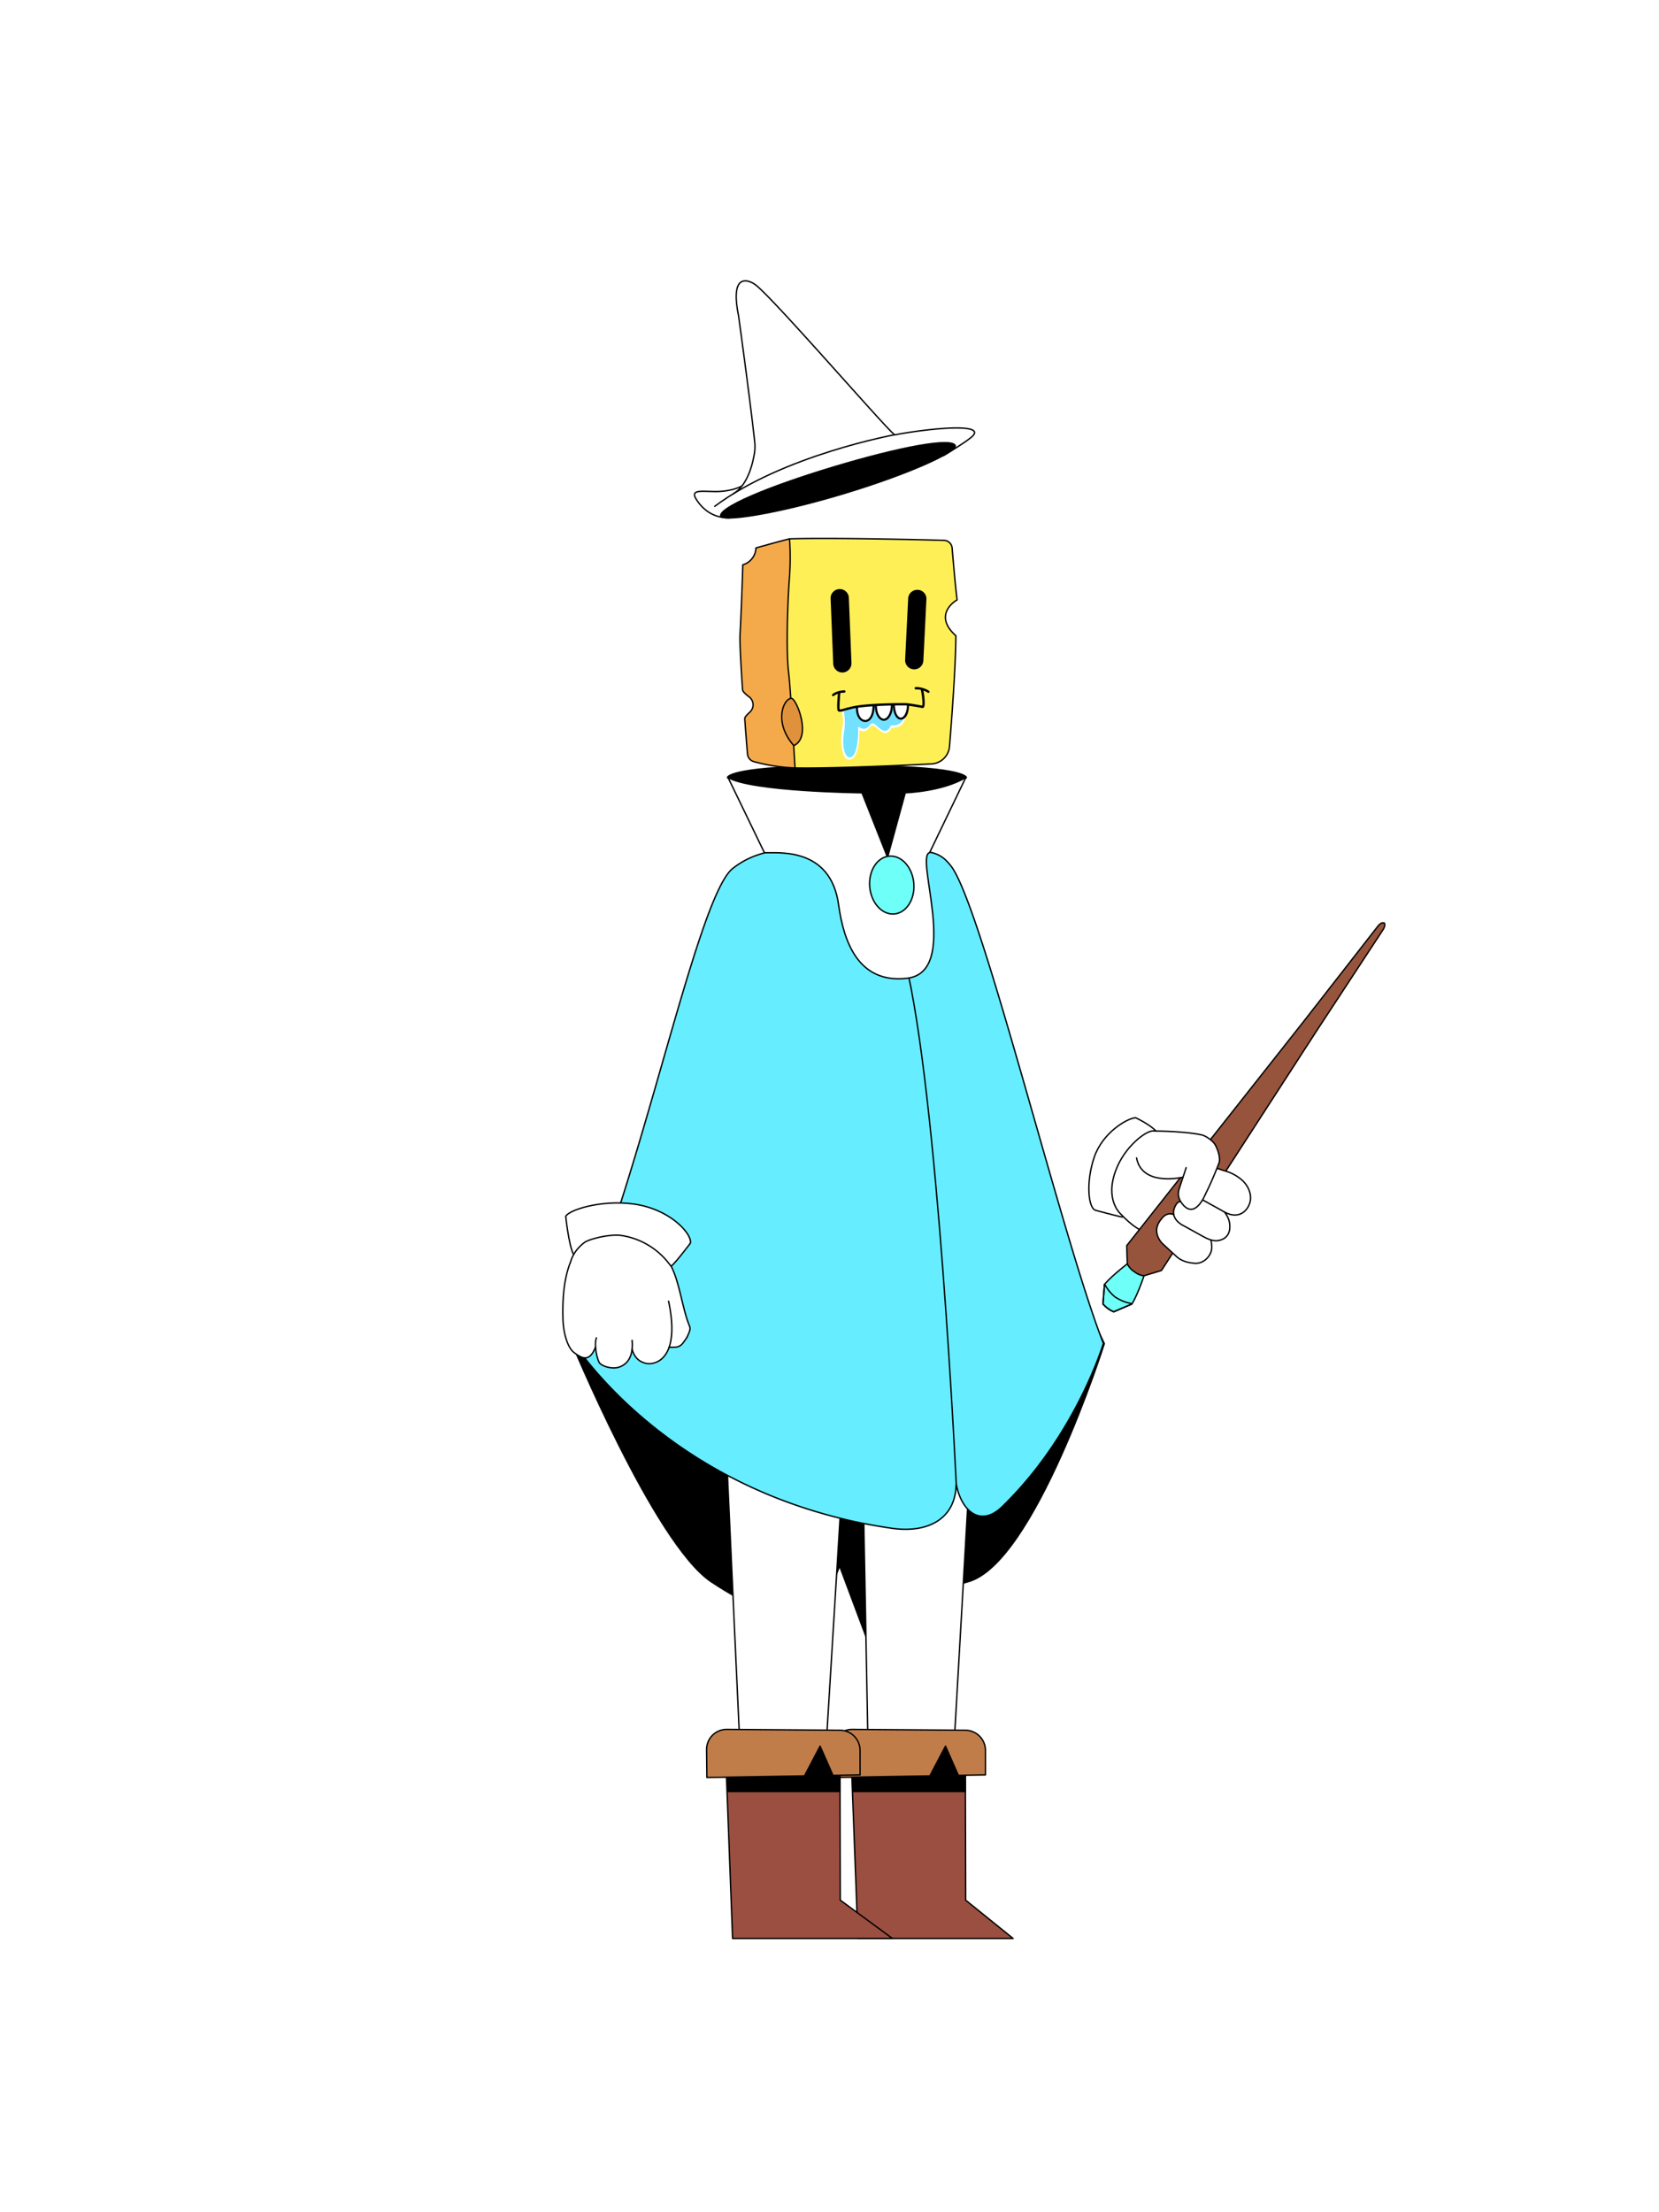<?xml version="1.0"?>
<!-- Generated by SVGo -->
<svg width="1200" height="1600"
     xmlns="http://www.w3.org/2000/svg"
     xmlns:xlink="http://www.w3.org/1999/xlink">
<style type="text/css">
<![CDATA[

 * {
    --hat-base: #FFFFFF;
    --hat-accent: #6EFFF8;
    --medallion-base: #6EFFF8;
    --collar-base: #FFFFFF;
    --cape-base: #66EDFF;
    --pants-base: #FFFFFF;
    --boot-accent: #C17D49;
    --boot-base: #9B4F40;
    --hands-base: #FFFFFF;
    --hands-accent: #FFFFFF;
    --wand-accent: #6EFFF8;
}
 
 /*  L02 Legs/Pants  */
#legs #base {
    fill: #FFFFFF;
}

/* L03 Boots */
#left_boot #base, #right_boot #base-2 {
    fill: #9B4F40;
}

#left_boot #accent, #right_boot #accent-2 {
    fill: #C17D49;
}

/*  L04 Hat */
#hat01 #base,
#hat02 #base,
#hat03 #base,
#hat04 #base,
#hat05 #base,
#hat06 #base,
#hat07 #base,
#hat07 #base-2,
#hat08 #base,
#hat09 #base,
#hat10 #base,
#hat11 #base,
#hat12 #base,
#hat13 #base,
#hat14 #base,
#hat14 #basic,
#hat15 #base,
#hat16 #base {
    fill: #FFFFFF;
}

#hat01 #accent,
#hat02 #accent,
#hat03 #accent,
#hat04 #accent,
#hat05 #accent,
#hat05 #accent-2,
#hat05 #accent-3,
#hat05 #accent-4,
#hat06 #accent,
#hat07 #accent,
#hat07 #accent-2,
#hat08 #accent,
#hat09 #accent,
#hat10 #accent,
#hat11 #accent,
#hat12 #accent,
#hat13 #accent,
#hat14 #accent,
#hat15 #accent,
#hat16 #accent,
#hat16 #accent-2,
#hat16 #accent-3 {
    fill: #6EFFF8;
}

/*L07 - Cape */
#medallion {
    fill: #6EFFF8;
}

#collar {
    fill: #FFFFFF;
}

#cape {
    fill: #66EDFF;
}

/* L08 Hands */

#down_righthand #base, #bottom_part #base, #top_part #base {
    fill: #FFFFFF;
}

#down_righthand #accent, #bottom_part #accent {
    fill: #FFFFFF;
}

/* L09 Wands */

#wand01 #accent,
#wand02 #accent,
#wand03 #accent,
#wand04 #accent,
#wand04 #accent-2,
#wand05 #accent,
#wand05 #accent-2,
#wand05 #accent-3,
#wand06 #accent,
#wand06 #accent-2
{
    fill: #6EFFF8;
}
]]>
</style>
<g clip-path="url(#backneck-clippath)" id="backneck" >
<clipPath id="backneck-clippath" ><rect x="0" y="0" width="1200" height="1600" />
</clipPath>
<title>backneck01</title><g id="BACK_BLACK"><path id="back_neck" data-name="back neck" d="M628.3,648.2s53.5-75.7,70.3-85.9c0,0-2.1-8.2-85.9-8.2h-.1c-83.9,0-86,8.2-86,8.2,16.8,10.2,70.4,85.9,70.4,85.9Z" stroke="#000" stroke-linejoin="round" stroke-width="1.7"/></g></g>
<g clip-path="url(#backcape-clippath)" id="backcape" >
<clipPath id="backcape-clippath" ><rect x="0" y="0" width="1200" height="1600" />
</clipPath>
<title>backcape02</title><g id="BACK_BLACK"><g id="capes"><g id="_02_water_back_cape" data-name="02 water back cape"><path d="M607.3,1032.1h54l132.9-69.2,4.2,8.9s-50.5,159.1-98.4,171.9c-32.3,8.6-49.6,23.7-70.3,47.8l-22.4-59.9-22.5,59.9c-20.6-24.1-41.3-28.4-70.2-47.8C473.4,1116.1,412.1,967,412.1,967l9.4-10.7,131.8,68.4,52.6,7.6Z" stroke="#000" stroke-linejoin="round" stroke-width="1.7"/></g></g></g></g>
<g clip-path="url(#legs-clippath)" id="legs" >
<clipPath id="legs-clippath" ><rect x="0" y="0" width="1200" height="1600" />
</clipPath>
<title>legs01</title><polygon id="base" points="627.9 1265.5 689.9 1265.5 715.9 810.8 714.5 720.7 515.1 720.7 514.5 812.2 535.3 1265.5 597.4 1265.5 620.7 884.2 627.9 1265.5" fill="gray"/><path d="M656.9,874s-12.1,9.8-35.9,9.8h.1" fill="none" stroke="#000" stroke-linejoin="round"/><polygon points="627.9 1265.5 689.9 1265.5 715.9 810.8 714.5 720.7 515.1 720.7 514.5 812.2 535.3 1265.5 597.4 1265.5 620.7 884.2 627.9 1265.5" fill="none" stroke="#000" stroke-linejoin="round"/></g>
<g clip-path="url(#boots-clippath)" id="boots" >
<clipPath id="boots-clippath" ><rect x="0" y="0" width="1200" height="1600" />
</clipPath>

    <title>boots01</title>
    <g id="left_boot" data-name="left boot">
        <polygon id="base" points="615.5 1266.8 620.6 1402 723 1402 732.8 1402 698.5 1374.3 698.2 1259.8 615.5 1266.8"
                 fill="gray"/>
        <polygon id="line" points="615.5 1266.8 620.6 1402 723 1402 732.8 1402 698.5 1374.3 698.2 1259.8 615.5 1266.8"
                 fill="none" stroke="#000" stroke-linejoin="round"/>
        <polygon points="698.2 1295.7 617.2 1295.7 615.9 1262.2 698.2 1259.8 698.2 1295.7" stroke="#000"
                 stroke-linejoin="round"/>
        <path id="accent"
              d="M616.4,1250.8l82,.6a14.6,14.6,0,0,1,14.4,14.5v17.8l-19.6.3-9.3-21.1-11.3,21.5-70.5,1.2-.3-20.1A14.5,14.5,0,0,1,616.4,1250.8Z"
              fill="#ccc"/>
        <path id="line-2" data-name="line"
              d="M616.4,1250.8l82,.6a14.6,14.6,0,0,1,14.4,14.5v17.8l-19.6.3-9.3-21.1-11.3,21.5-70.5,1.2-.3-20.1A14.5,14.5,0,0,1,616.4,1250.8Z"
              fill="none" stroke="#000" stroke-linejoin="round"/>
    </g>
    <g id="right_boot" data-name="right boot">
        <polygon id="base-2" data-name="base"
                 points="524.8 1266.8 529.9 1402 635.7 1402 645.5 1402 607.8 1374.3 607.5 1259.8 524.8 1266.8"
                 fill="gray"/>
        <polygon id="line-3" data-name="line"
                 points="524.8 1266.8 529.9 1402 635.7 1402 645.5 1402 607.8 1374.3 607.5 1259.8 524.8 1266.8"
                 fill="none" stroke="#000" stroke-linejoin="round"/>
        <polygon points="607.5 1295.7 526.5 1295.7 525.2 1262.2 607.5 1259.8 607.5 1295.7" stroke="#000"
                 stroke-linejoin="round"/>
        <path id="accent-2" data-name="accent"
              d="M525.7,1250.8l81.9.6a14.6,14.6,0,0,1,14.5,14.5v17.8l-19.6.3-9.3-21.1-11.3,21.5-70.6,1.2-.2-20.1A14.5,14.5,0,0,1,525.7,1250.8Z"
              fill="#ccc"/>
        <path d="M525.7,1250.8l81.9.6a14.6,14.6,0,0,1,14.5,14.5v17.8l-19.6.3-9.3-21.1-11.3,21.5-70.6,1.2-.2-20.1A14.5,14.5,0,0,1,525.7,1250.8Z"
              fill="none" stroke="#000" stroke-linejoin="round"/>
    </g>
</g>
<g clip-path="url(#hat-clippath)" id="hat" >
<clipPath id="hat-clippath" ><rect x="0" y="0" width="1200" height="1600" />
</clipPath>
<title>hat10</title><g id="hat10"><path id="base" d="M623.1,348.7l-95.5,25.6c-5.2-.1-15.8-.8-23.6-12.6-5-7.5,2.1-6.4,11.9-6.2,13,.4,20.6-3.9,20.6-3.9h.1c8.6-11.1,9.6-28.7,9.6-28.7-3-29.3-12-94.6-12-94.6-7.2-35.8,11.4-22.9,11.4-22.9,10,5.7,98.7,109.7,101.8,109.3s3.3-.9,5-1.1l12.9-1.9c17.9-2.1,48.5-4.6,37.2,4.6-4.4,3.6-13.9,9.3-20.1,12.9" fill="#999"/><path d="M623.1,348.7l-95.8,25.9c-5.2-.1-15.5-1.1-23.3-12.9-5-7.5,2.1-6.4,11.9-6.2,13,.4,20.6-3.9,20.6-3.9h.1c6-7.7,8.3-18.6,9.2-24.5a30.6,30.6,0,0,0,.1-7.4c-3.3-30.6-11.7-91.4-11.7-91.4-7.2-35.8,11.4-22.9,11.4-22.9,10,5.7,99.4,109.5,101.7,109.1a17.8,17.8,0,0,0,2.5-.5c28.7-5,64.9-7.7,52.7,2.3-3.8,3.2-13.5,9.3-20,13.2" fill="none" stroke="#000" stroke-linecap="round" stroke-linejoin="round"/><path d="M530.5,357.1a22.4,22.4,0,0,0,6-5.5" fill="none" stroke="#000" stroke-linecap="round" stroke-linejoin="round"/><path id="hat10_back" data-name="hat10 back" d="M691.5,322.4c-1.4-7.3-42.1.8-89.2,15s-84.2,29.7-81.4,36.2c1.9,4.6,41.1-1.6,88.2-15.7S692.5,327.5,691.5,322.4Z"/><path d="M647.3,314.4S566.6,329.1,517,366.2" fill="none" stroke="#000" stroke-linecap="round" stroke-linejoin="round"/></g></g>
<g clip-path="url(#face-clippath)" id="face" >
<clipPath id="face-clippath" ><rect x="0" y="0" width="1200" height="1600" />
</clipPath>
<title>head02</title><g id="_02_Square" data-name="02 Square"><path d="M546.8,396.3c7.5-2.1,17.9-5,24.3-6.6l12.8,5.7c.6,55.6,5.4,102.1,8.4,158-4.9-.1-12.4,2.3-17.2,2a130.3,130.3,0,0,1-30-4.6,6.2,6.2,0,0,1-4.4-5.4c-.5-5.2-1.2-14.6-2-25.5-.1-1.1,1.4-2.8,3.4-4.6a7.2,7.2,0,0,0-.4-11.4c-2.4-1.8-4.5-3.7-4.6-5.2-1.2-17.5-2.1-34.3-1.8-40,.7-12.4,1.6-36.7,2-50.2A13.2,13.2,0,0,0,546.8,396.3Z" fill="#f4aa4a" stroke="#000" stroke-linejoin="round"/><path d="M692.3,433.9c0-.1-18.4,10.2-.9,25.9-.1,21.7-3,60.6-4.6,80.1a13.8,13.8,0,0,1-12.9,12.6c-22.8,1.1-72.4,3.4-98.8,2.9-.2,0-2.9-54.3-4.7-69.2s-.8-48.8.5-66.6a202.3,202.3,0,0,0,.2-29.9c30.7-.9,92.9.6,111.7,1.1a6.1,6.1,0,0,1,5.9,5.6C689.5,406,691.2,425.7,692.3,433.9Z" fill="#ffef57" stroke="#000" stroke-linejoin="round"/><path d="M572.5,505.1c3.5,0,15,28,1.7,34.2C559.2,522.2,566.8,505,572.5,505.1Z" fill="#e0913b" stroke="#000" stroke-linejoin="round"/></g></g>
<g clip-path="url(#expression-clippath)" id="expression" >
<clipPath id="expression-clippath" ><rect x="0" y="0" width="1200" height="1600" />
</clipPath>
<title>head02exp07</title><g id="_02_square" data-name="02 square"><g id="_02_square_exp07" data-name="02 square exp07"><path d="M654.6,510.4s4.4,16.7-9.8,15.9c0,0-2.2,6.4-7.5,2.7s-5.6-6.2-8.9-2.2-6.8,1.1-6.8,1.1.7,22-7.7,21.5c-4.5-.2-6.8-11.7-4.5-23.5a22.6,22.6,0,0,0-.6-10.6S623.4,509.9,654.6,510.4Z" fill="#fff"/><path d="M653.8,508.8s4.3,16.7-9.4,15.9c0,0-2.2,6.5-7.3,2.7s-5.4-6.2-8.6-2.2-7.8.3-7.8.3.8,22.3-6.2,22.3c-3.6,0-5.5-8.8-4.1-17.4a47.8,47.8,0,0,0,0-16S623.7,508.3,653.8,508.8Z" fill="#71e1ff"/><path d="M609.3,486.4a6.6,6.6,0,0,1-6.6-6.4l-1.9-47.1a6.6,6.6,0,1,1,13.2-.5l1.9,47.1a6.7,6.7,0,0,1-6.3,6.9Z"/><path d="M661.3,484.1H661a6.6,6.6,0,0,1-6.3-7l2.2-44.2a6.6,6.6,0,0,1,7-6.3,6.5,6.5,0,0,1,6.2,6.9l-2.2,44.3A6.6,6.6,0,0,1,661.3,484.1Z"/><path d="M631.9,510.8c0,6.2-2.6,10.7-6,10.7s-6-3.4-6-9.6" fill="#fff"/><path d="M625.9,522.2c-3.3,0-6.8-3.2-6.8-10.3a.8.8,0,0,1,.8-.8.7.7,0,0,1,.7.8c0,5.3,2.2,8.8,5.3,8.8s5.2-4.3,5.2-9.9a.9.9,0,0,1,.8-.8.8.8,0,0,1,.7.8C632.6,517.4,629.8,522.2,625.9,522.2Z"/><path d="M645.2,509.9c0,6.2-2.9,10.7-5.9,10.7s-5.8-4-5.8-10.2" fill="#fff"/><path d="M639.3,521.3c-3.2,0-6.5-4.1-6.5-10.9a.8.8,0,0,1,.7-.8.9.9,0,0,1,.8.8c0,5.8,2.6,9.4,5,9.4s5.1-4.1,5.1-9.9a.7.7,0,0,1,.8-.8.7.7,0,0,1,.7.8C645.9,516.2,643,521.3,639.3,521.3Z"/><path d="M656.7,510c0,6.2-2.3,9.8-5.1,9.8s-5.1-4.2-5.1-10.4" fill="#fff"/><path d="M651.6,520.5c-3.4,0-5.8-4.6-5.8-11.1a.7.7,0,0,1,.7-.7.8.8,0,0,1,.8.7c0,6.2,2.2,9.6,4.3,9.6s4.4-3.7,4.4-9a.8.8,0,0,1,.7-.8.9.9,0,0,1,.8.8C657.5,516.3,655.1,520.5,651.6,520.5Z"/><path d="M607.5,514.8a2.2,2.2,0,0,1-1.4-.5c-.3-.3-1.1-1.1,0-12.8a1,1,0,0,1,1-.8c.4.1.8.5.7.9-.4,4.8-.7,10.4-.4,11.5a14.6,14.6,0,0,0,3.3-.7c1.3-.4,3.1-.9,5.5-1.4,11.3-2.7,37.8-2.5,38.9-2.5s5.4.6,11.9,1.8c.6-1.6-.3-8.7-.9-10.9a.9.9,0,0,1,1.7-.5c.3,1.2,2,11.1.4,12.8a1.2,1.2,0,0,1-1.1.4c-6.6-1.3-12-1.9-12.1-1.9h-1.7c-6.2,0-27.3.2-36.7,2.4l-5.5,1.4A14.9,14.9,0,0,1,607.5,514.8Zm-.1-1.6Z"/><path d="M602.6,503.5h-.4a1,1,0,0,1-.3-1.2c.6-.9,4.5-3.1,9.1-3a.9.9,0,0,1-.1,1.7,13.3,13.3,0,0,0-7.6,2.2A.7.7,0,0,1,602.6,503.5Z"/><path d="M671.5,501.2a1.3,1.3,0,0,1-.7-.4,17.1,17.1,0,0,0-8-2.2.9.9,0,1,1-.1-1.7c4.1-.1,9,2.1,9.5,3a.7.7,0,0,1-.2,1.1Zm-.7-.4Z"/></g></g></g>
<g clip-path="url(#cape-clippath)" id="cape" >
<clipPath id="cape-clippath" ><rect x="0" y="0" width="1200" height="1600" />
</clipPath>
<title>cape02</title><g id="water02"><path id="cape" d="M663.8,615.8c14.7-.6,19.9,5.4,23.8,10.2,22,26.8,80,267.7,110.5,345.6,0,0-19.7,66.3-73.3,118.2-15.6,15.1-29.4,3.1-33.1-16.3h-.1c-.4,25.5-21,35.6-46.8,31.8C481,1081.6,412.1,967,412.1,967c48.9-99.8,90.8-317.1,117.8-338.8a60.4,60.4,0,0,1,40.2-13l46.8.4,24.7,7.1Z" fill="gray"/><path d="M663.8,615.8c14.7-.6,19.9,5.4,23.8,10.2,22,26.8,80,267.7,110.5,345.6,0,0-19.7,66.3-73.3,118.2-15.6,15.1-29.4,3.1-33.1-16.3h-.1c-.4,25.5-21,35.6-46.8,31.8C481,1081.6,412.1,967,412.1,967c48.9-99.8,90.8-317.1,117.8-338.8a60.4,60.4,0,0,1,40.2-13l45.1.4,26.9,6.2,10.4-6Z" fill="none" stroke="#000" stroke-linejoin="round"/><path d="M691.7,1073.4c-2-39.8-16.5-323.7-41.6-394.2" fill="none" stroke="#000" stroke-linejoin="round"/><path id="collar" d="M654.8,573.4,642,620.1l-18.5-46.7s-80.1-.9-96.9-11.1l26.3,54.4c7.1.8,48.3-5.9,53.8,38.6,3.5,23.9,13.2,56.6,49.6,52.2,38.5-4.6,5.2-88.2,16.1-90.8l26.2-54.4C681.8,572.5,654.8,573.4,654.8,573.4Z" fill="#ccc"/><path id="line" d="M654.8,573.4,642,620.1l-18.5-46.7s-80.1-.9-96.9-11.1l26.3,54.4c7.1.8,48.3-5.9,53.8,38.6,3.5,23.9,13.2,56.6,49.6,52.2,38.5-4.6,5.2-88.2,16.1-90.8l26.2-54.4C681.8,572.5,654.8,573.4,654.8,573.4Z" fill="none" stroke="#000" stroke-linejoin="round"/><ellipse id="medallion" cx="645.1" cy="640" rx="16" ry="21" transform="translate(-54.4 60) rotate(-5.1)" fill="gray"/><ellipse id="line-2" data-name="line" cx="645.1" cy="640" rx="16" ry="21" transform="translate(-54.4 60) rotate(-5.1)" fill="none" stroke="#000" stroke-linejoin="round"/></g></g>
<g clip-path="url(#left-hand-back-clippath)" id="left-hand-back" >
<clipPath id="left-hand-back-clippath" ><rect x="0" y="0" width="1200" height="1600" />
</clipPath>
<title>Lhandback-01</title><g id="uiux"><g id="down_lefthand"><g id="bottom_part" data-name="bottom part"><path id="base" d="M885.5,876.6s5.3,2.7,9.6,2,9-5.8,9.4-11-2-10.2-5.8-13.8a32,32,0,0,0-13.6-7.2c-1.7-.5-2.7-1-4.4-1.4l-.5.4,1.5-4.3c2.5-7.6-6.3-17-6.3-17-8-6.8-41.6-6.7-41.6-6.7s-20.2,6-31.7,43.3a12.4,12.4,0,0,0,2.5,10c6,7.8,17.2,20,32.1,22.6.4.1.4.4.7.3s1.1,1.5,1.2,2.1c1.4,4.6,6.1,7.1,9.8,10.7a26.6,26.6,0,0,0,15.8,7.1c1.9.1,4.6-.8,6.3-1.4,4.9-1.6,7-9,5.5-14l-.2-1.2a12.3,12.3,0,0,0,5.7.4c3.4-.8,4.2-.4,5.7-3.5A17.3,17.3,0,0,0,885.5,876.6Zm-34.8.8" fill="#fff"/><path id="accent" d="M835.5,818.4c-4.4-4.8-14.1-10-14.1-10-6,.4-23.9,10.6-30,28.8s-4.2,37,1.2,38.2c0,0,16.4,5.3,18,5.3,0,0-.1-.2,1.1-1.6l-2.3-2.4c-4.3-3.5-9.1-13.9-2.1-30.8s20.3-28.5,26.2-28.4Z" fill="#ccc"/><g id="outline"><path d="M837,893.2c-10.9-.6-19.5-7.9-26.3-15.1,0,0-12-10.1-3.4-32.2,6.2-16.2,21.1-28.1,27-28" fill="none" stroke="#000" stroke-linecap="round" stroke-linejoin="round"/><path d="M836.1,818c-4.4-4.8-14.7-9.6-14.7-9.6-6,.4-23.9,10.6-30,28.8s-4.2,37,1.2,38.2c0,0,17.7,4.8,19.3,4.8" fill="none" stroke="#000" stroke-linecap="round" stroke-linejoin="round"/></g></g></g></g></g>
<g clip-path="url(#wand-clippath)" id="wand" >
<clipPath id="wand-clippath" ><rect x="0" y="0" width="1200" height="1600" />
</clipPath>
<title>Lhand01-wand03</title><g id="uiux"><g id="down_lefthand"><g id="wand03"><path id="base" d="M820.6,919.8a12.7,12.7,0,0,0,6.9,2.9l12.6-3.8L952,746.1l48.6-74s1.8-2.8.7-4.6h-.4c-2.1-.5-4.1,2.2-4.1,2.2l-54.4,69.8L815,900.9l.4,13.2a14,14,0,0,0,5,5.6Z" fill="#96543c"/><path id="accent" d="M827.5,922.7l-1.4-.2A17.6,17.6,0,0,1,816,915l-.6-.9S804,922.8,798.9,929l-1.1,14.2.4.4a21.5,21.5,0,0,0,6.9,5l.5.2,13.1-5.6C823,936.3,827.5,922.7,827.5,922.7Z" fill="#ccc"/><path d="M827.5,922.7s-4.5,13.6-8.8,20.5l-13.1,5.6h0l-.5-.2a21.5,21.5,0,0,1-6.9-5l-.4-.4,1.1-14.2c5.1-6.2,16.5-14.9,16.5-14.9" fill="none" stroke="#000" stroke-linecap="round" stroke-linejoin="round"/><path d="M799.2,929.1a29.8,29.8,0,0,0,7.8,9.3h.2a29.3,29.3,0,0,0,11.3,4.4l.2.3-13.1,5.6h0l-.5-.2a21.5,21.5,0,0,1-6.9-5l-.4-.4,1.1-14.2" fill="none" stroke="#000" stroke-linecap="round" stroke-linejoin="round"/><path d="M820.6,919.8a12.7,12.7,0,0,0,6.9,2.9l12.6-3.8L952,746.1l48.6-74s1.8-2.8.7-4.6h-.4c-2.1-.5-4.1,2.2-4.1,2.2l-54.4,69.8L815,900.9l.4,13.2a14,14,0,0,0,5,5.6Z" fill="none" stroke="#000" stroke-linecap="round" stroke-linejoin="round"/></g></g></g></g>
<g clip-path="url(#left-hand-front-clippath)" id="left-hand-front" >
<clipPath id="left-hand-front-clippath" ><rect x="0" y="0" width="1200" height="1600" />
</clipPath>
<title>Lhand01</title><g id="uiux"><g id="down_lefthand"><g id="top_part" data-name="top part"><path id="base" d="M821.3,829a24,24,0,0,0,4.8,17c6.3,7.8,19.7,7.6,29.2,5.4l-3,10.7s-.1,4.2,1.6,6.9c0,0-5.1.5-4.8,8.9v.5s-5.1-3.2-9.5,4-3.5,11.6.3,15.9,13.1,11.9,13.1,11.9a23.2,23.2,0,0,0,11.1,3.4c6.8.4,14.5-5.4,12-16.9,0,0,9.7,2.7,12.9-4.4s-3.4-15.8-3.4-15.8,13.4,6.9,18-4.9c0,0,4.5-10.9-6.9-19.8a46.1,46.1,0,0,0-16.3-6.7s8.2-16.7-12-24.7a198.6,198.6,0,0,0-32.4-2.3l-3.6,1.4c-5.2,1.5-7.2,4.8-9.7,7.7Z" fill="#fff"/><g id="outline"><path d="M834.4,818c4.8,0,23.9.4,34.7,2.8,3,.6,8.3,4.3,9.9,7.2s4.1,9,2.7,13.3c0,0-4.9,12.9-9.7,22.2,0,0-6.9,17.8-15.8,8.4-3-3.2-4.9-7.2-3.3-12l5.1-15.4" fill="none" stroke="#000" stroke-linecap="round" stroke-linejoin="round"/><path d="M880.7,845.2c1.7.4,2.7.9,4.4,1.4a32,32,0,0,1,13.6,7.2c3.8,3.6,6.3,8.7,5.8,13.8s-4.3,10.2-9.4,11-8.7-1.6-12.6-3.8L870.2,868" fill="none" stroke="#000" stroke-linecap="round" stroke-linejoin="round"/><path d="M853.8,868.9a4.6,4.6,0,0,0-3.3,2.7c-5.9,10,6,15.1,6,15.1l12.3,6.8c3.9,2.2,8.2,4.5,12.6,3.7s7.7-3.6,8.1-8.7-1.3-8.6-3.8-11.9" fill="none" stroke="#000" stroke-linecap="round" stroke-linejoin="round"/><path d="M876,897.3c.5,2.5.8,5.6,0,8-1.7,5-6.6,8.8-11.8,8.4s-9.9-1.8-13.2-4.9l-10.3-9.5s-8.9-8.6-.4-17.9c0,0,3.2-5.2,8.8-2.9" fill="none" stroke="#000" stroke-linecap="round" stroke-linejoin="round"/><path d="M855.7,851.4s-29.6,7.2-33.6-13.9" fill="none" stroke="#000" stroke-linecap="round" stroke-linejoin="round"/></g></g></g></g></g>
<g clip-path="url(#right-hand-clippath)" id="right-hand" >
<clipPath id="right-hand-clippath" ><rect x="0" y="0" width="1200" height="1600" />
</clipPath>
<title>Rhand01</title><g id="uiux"><g id="down_righthand"><path id="accent" d="M414.6,906.8c-3.3-7.1-5.4-27.1-5.4-27.1,3.3-5.5,30.5-13.1,54.2-8s37.3,21.5,36,27.4c0,0-12,15.4-14.2,16.6" fill="#ccc"/><path id="base" d="M450.4,893.7c10.2,1.9,21.2,6.3,32.1,18.2l.8,1c2,2.2,5.5,10,5.9,12.1s1.3,4.3,2.1,6.8l3.2,14,4.7,15.4-1.8,5a15.5,15.5,0,0,1-6.6,7.8c-2.3,1-3.5.6-6.8.7-1,3.5-3.8,6-6.5,9.1s-6.9,2.9-8.3,2.6c-3.1-.6-8.3-.6-11.8-9.6-2,10-9.3,12.5-11.7,12.5-5.6.1-10-1.3-11.6-3.1s-3.2-7.6-3.5-11.8l-1.2,2.4a9.3,9.3,0,0,1-3.3,4.5l-2.3,1.2c-3.2-.9-5.2-2.2-8.5-4.2s-7-13.5-7.6-17.8c-2.3-18.7.9-37.3,5.2-48.1,0,0,1.7-7.8,10.4-14C426.4,896.2,441.2,892.1,450.4,893.7Z" fill="#fff"/><g id="outline"><path d="M414.6,906.8c-3.3-7.1-5.4-27.1-5.4-27.1,3.3-5.5,30.5-13.1,54.2-8s37.3,21.5,36,27.4c0,0-11.5,15.2-13.7,16.4" fill="none" stroke="#000" stroke-linecap="round" stroke-linejoin="round"/><path d="M485.1,915.5a53.7,53.7,0,0,0-34.8-21.8c-9.2-1.6-24.1,2.6-27.2,4.7-8.6,6.2-10.3,14.1-10.3,14.1-4.4,10.7-6.1,24.5-5.6,41.5.3,10.8,3.6,21,8.1,24.3s10.9,8.1,15.4-4" fill="none" stroke="#000" stroke-linecap="round" stroke-linejoin="round"/><path d="M483.6,941.1c3.8,17.9,3.5,33.6-4.5,41.3-3.8,3.6-9.4,5-14.2,2.9-3.1-1.2-6.2-3.9-7.7-9.5" fill="none" stroke="#000" stroke-linecap="round" stroke-linejoin="round"/><path d="M457.2,969.4c1.2,12.6-4.2,17.7-9.5,19.4s-12.3-.8-14-3-4.2-12.9-2.3-18.2" fill="none" stroke="#000" stroke-linecap="round" stroke-linejoin="round"/><path d="M485.4,915.6c6.5,12.7,8,30.8,13.5,43.9.9,2.2-1.1,5.6-2,7.7" fill="none" stroke="#000" stroke-linecap="round" stroke-linejoin="round"/><path d="M484,974.4h3.2c4.2.1,5.9-1.5,8.2-5l1.5-2.1" fill="none" stroke="#000" stroke-linecap="round" stroke-linejoin="round"/></g></g></g></g>
</svg>
